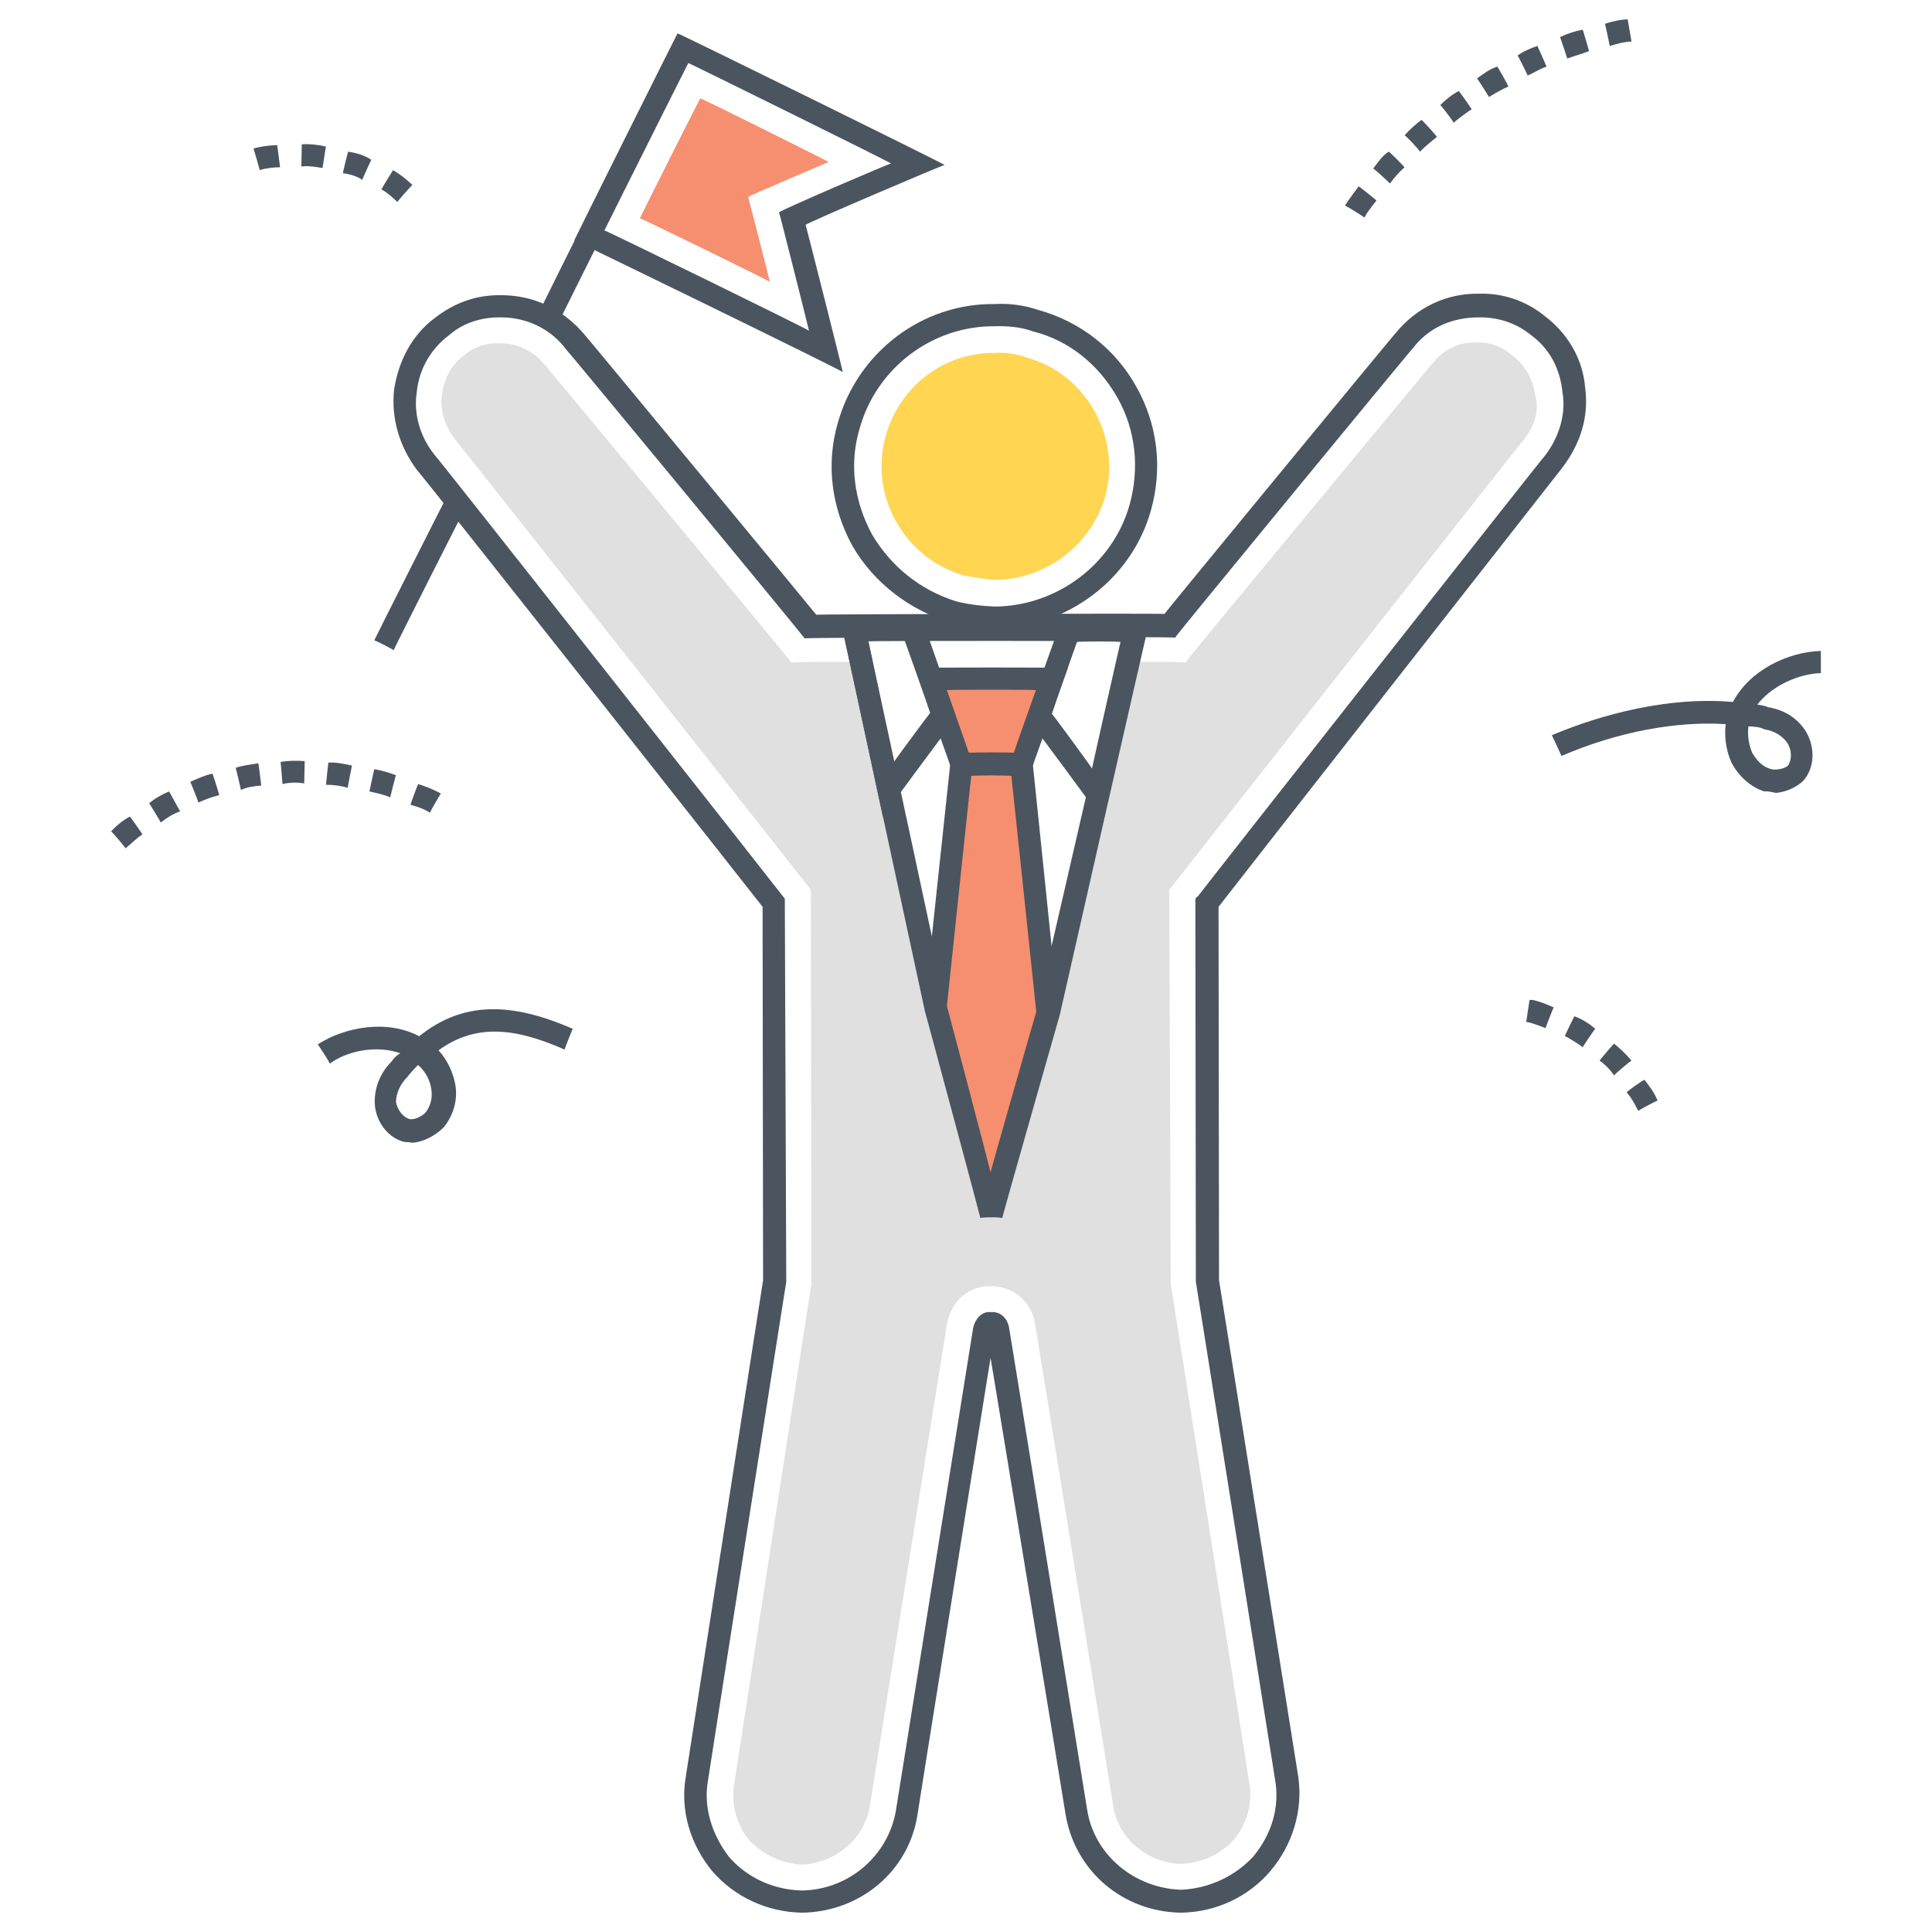 <svg xmlns="http://www.w3.org/2000/svg" version="1.1" xmlns:xlink="http://www.w3.org/1999/xlink" width="100%" height="100%" id="svgWorkerArea" viewBox="0 0 400 400" xmlns:artdraw="https://artdraw.muisca.co" style="background: white;"><defs id="defsdoc"><pattern id="patternBool" x="0" y="0" width="10" height="10" patternUnits="userSpaceOnUse" patternTransform="rotate(35)"><circle cx="5" cy="5" r="4" style="stroke: none;fill: #ff000070;"></circle></pattern></defs><g id="fileImp-861119599" class="cosito"><path id="pathImp-233485828" fill="#4A555F" class="grouped" d="M205.988 130.175C202.988 129.967 199.887 129.667 196.887 128.95 188.287 126.267 180.988 120.767 176.488 113.025 172.088 104.967 170.988 95.967 173.488 87.453 177.588 72.967 190.887 62.767 205.887 62.953 208.887 62.767 211.988 63.167 214.988 64.178 223.588 66.567 230.887 72.167 235.287 80.103 239.588 87.767 240.787 96.767 238.287 105.675 234.287 119.967 220.887 129.967 205.988 130.175 205.988 129.967 205.988 129.967 205.988 130.175M205.887 67.547C192.988 67.467 181.488 76.167 177.988 88.678 175.787 95.967 176.787 103.767 180.588 110.728 184.488 117.267 190.488 122.167 197.988 124.51 200.588 125.167 203.287 125.467 205.988 125.582 218.988 125.467 230.488 116.667 233.887 104.45 235.988 96.767 235.088 88.967 231.387 82.4 227.488 75.467 221.287 70.467 213.887 68.619 211.287 67.667 208.488 67.467 205.887 67.547 205.887 67.467 205.887 67.467 205.887 67.547"></path><path id="pathImp-11321707" fill="#FFD552" class="grouped" d="M205.988 120.069C203.887 119.967 201.588 119.467 199.488 119.15 187.088 115.467 179.887 102.467 183.387 90.21 186.287 79.967 195.387 72.967 205.988 73.06 208.088 72.967 210.287 73.167 212.387 73.978 224.787 77.267 232.287 90.467 228.787 102.919 225.787 112.967 216.488 119.967 205.988 120.069 205.988 119.967 205.988 119.967 205.988 120.069"></path><path id="pathImp-749954524" fill="#4A555F" class="grouped" d="M165.988 396C158.887 395.867 152.088 392.767 147.488 387.425 142.887 381.867 140.787 374.767 141.988 367.825 141.988 367.767 157.988 264.967 157.988 265.078 157.988 264.967 157.887 187.667 157.887 187.75 157.887 187.667 86.287 96.967 86.287 97.253 82.588 92.267 80.987 86.467 81.588 80.716 82.487 74.667 85.388 69.267 89.987 65.863 94.088 62.667 98.588 61.067 103.588 61.116 110.487 61.067 116.487 63.967 120.987 69.231 120.987 69.167 168.988 127.167 168.988 127.266 168.988 127.167 241.088 126.967 241.088 127.113 241.088 126.967 288.988 68.767 288.988 68.925 293.288 63.667 299.488 60.667 306.288 60.81 310.988 60.667 315.788 62.167 319.788 65.403 324.488 68.967 327.688 74.167 328.188 80.257 328.988 86.167 327.288 91.767 323.488 96.794 323.488 96.767 252.287 187.667 252.287 187.75 252.287 187.667 252.387 264.967 252.387 265.078 252.387 264.967 268.788 367.767 268.788 367.825 269.788 374.767 267.688 381.867 262.988 387.425 258.488 392.667 251.887 395.867 244.588 396 232.488 395.867 222.488 387.367 220.588 375.481 220.588 375.267 205.088 280.967 205.088 281.156 205.088 280.967 189.988 375.267 189.988 375.481 188.287 387.367 178.088 395.867 165.988 396 165.988 395.867 165.988 395.867 165.988 396M103.588 65.71C99.787 65.667 95.987 66.767 92.987 69.385 89.287 72.167 86.787 76.267 86.287 81.175 85.588 85.767 86.987 90.467 89.987 94.191 89.987 93.967 162.488 185.967 162.488 186.066 162.488 185.967 162.787 265.167 162.787 265.231 162.787 265.167 162.787 265.267 162.787 265.385 162.787 265.267 146.588 368.367 146.588 368.591 145.588 374.167 147.387 379.867 150.988 384.516 154.787 388.867 160.287 391.267 165.988 391.406 165.988 391.267 165.988 393.467 165.988 393.703 165.988 393.467 165.988 391.267 165.988 391.406 175.787 391.267 183.887 384.167 185.488 374.869 185.488 374.767 201.488 274.867 201.488 274.878 201.988 272.867 203.387 271.467 205.088 271.663 206.988 271.467 208.488 272.767 208.887 274.725 208.887 274.467 225.088 374.667 225.088 374.716 226.588 384.167 234.988 390.967 244.588 391.253 250.488 390.967 255.787 388.367 259.488 384.363 263.288 379.767 264.988 374.167 263.988 368.438 263.988 368.367 247.588 265.267 247.588 265.385 247.588 265.267 247.588 265.167 247.588 265.231 247.588 265.167 247.488 185.967 247.488 186.219 247.488 185.967 247.988 185.467 247.988 185.607 247.988 185.467 319.988 93.967 319.988 94.191 322.788 90.467 324.288 85.667 323.488 81.175 322.988 76.267 320.788 72.167 316.988 69.385 313.788 66.767 309.988 65.667 306.288 65.71 300.788 65.667 295.788 67.767 292.488 72.141 292.488 71.967 243.287 131.767 243.287 132.013 243.287 131.767 166.588 131.967 166.588 132.166 166.588 131.967 117.287 72.267 117.287 72.447 113.987 67.967 108.888 65.667 103.588 65.71 103.588 65.667 103.588 65.667 103.588 65.71"></path><path id="pathImp-570987723" fill="#E0E0E0" class="grouped" d="M315.788 90.669C315.788 90.467 242.088 184.167 242.088 184.228 242.088 184.167 242.387 265.667 242.387 265.844 242.387 265.667 258.688 369.267 258.688 369.356 259.288 373.367 258.288 377.467 255.488 380.841 252.787 383.867 248.787 385.767 244.588 385.894 237.588 385.767 231.488 380.667 230.488 373.95 230.488 373.867 214.287 273.867 214.287 273.96 213.488 269.367 209.588 266.167 205.088 266.303 200.588 266.167 196.988 269.367 196.088 273.96 196.088 273.867 180.088 373.867 180.088 373.95 178.988 380.667 172.988 385.767 165.988 386.047 161.988 385.867 157.887 383.967 155.088 380.994 152.387 377.667 151.387 373.367 151.988 369.51 151.988 369.367 167.988 265.667 167.988 265.844 167.988 265.667 167.887 184.167 167.887 184.228 167.887 184.167 94.088 90.667 94.088 90.822 91.987 87.967 91.088 84.767 91.487 81.788 91.888 78.467 93.487 75.467 95.987 73.672 98.088 71.767 100.787 70.967 103.388 71.069 106.987 70.967 110.487 72.667 112.787 75.51 112.787 75.467 163.887 136.967 163.887 137.219 163.887 136.967 177.988 136.967 177.988 137.219 177.988 136.967 183.588 163.267 183.588 163.403 183.588 163.267 193.387 208.367 193.387 208.575 193.387 208.367 204.887 251.267 204.887 251.45 204.887 251.267 216.488 209.267 216.488 209.341 216.488 209.267 226.887 164.267 226.887 164.475 226.887 164.267 231.387 144.767 231.387 144.875 231.387 144.767 231.488 143.267 231.488 143.497 231.488 143.267 232.887 136.967 232.887 137.219 232.887 136.967 245.387 136.967 245.387 137.219 245.387 136.967 296.488 75.267 296.488 75.356 298.688 72.467 301.988 70.767 305.688 70.916 308.488 70.767 310.988 71.767 312.988 73.519 315.688 75.467 317.288 78.267 317.788 81.635 318.788 84.667 317.788 87.967 315.788 90.669 315.788 90.467 315.788 90.467 315.788 90.669"></path><path id="pathImp-229225408" fill="#F68F6F" class="grouped" d="M211.387 158.197C211.387 158.167 216.887 209.367 216.887 209.494 216.887 209.367 204.988 251.367 204.988 251.603 204.988 251.367 193.488 208.467 193.488 208.728 193.488 208.467 198.988 158.167 198.988 158.197 198.988 158.167 195.387 147.967 195.387 148.244 195.387 147.967 192.588 140.467 192.588 140.588 192.588 140.467 217.787 140.467 217.787 140.588 217.787 140.467 214.988 147.967 214.988 148.244 214.988 147.967 211.387 158.167 211.387 158.197"></path><path id="pathImp-401767349" fill="#4A555F" class="grouped" d="M213.088 160.647C213.088 160.467 197.488 160.467 197.488 160.647 197.488 160.467 189.488 138.167 189.488 138.291 189.488 138.167 221.088 138.167 221.088 138.291 221.088 138.167 213.088 160.467 213.088 160.647 213.088 160.467 213.088 160.467 213.088 160.647M200.588 155.9C200.588 155.767 209.887 155.767 209.887 155.9 209.887 155.767 214.488 142.767 214.488 142.885 214.488 142.767 195.988 142.767 195.988 142.885 195.988 142.767 200.588 155.767 200.588 155.9 200.588 155.767 200.588 155.767 200.588 155.9"></path><path id="pathImp-196125916" fill="#4A555F" class="grouped" d="M214.588 209.8C214.588 209.767 209.387 160.467 209.387 160.647 209.387 160.467 201.088 160.467 201.088 160.647 201.088 160.467 195.988 208.667 195.988 208.881 195.988 208.667 191.387 208.267 191.387 208.422 191.387 208.267 196.988 155.767 196.988 155.9 196.988 155.767 213.588 155.767 213.588 155.9 213.588 155.767 219.088 208.967 219.088 209.188 219.088 208.967 214.588 209.767 214.588 209.8M182.787 169.069C182.787 168.967 173.988 127.967 173.988 128.185 173.988 127.967 190.887 127.967 190.887 128.185 190.887 127.967 197.988 148.467 197.988 148.55 197.988 148.467 182.787 168.967 182.787 169.069 182.787 168.967 182.787 168.967 182.787 169.069M179.787 132.778C179.787 132.667 184.988 157.767 184.988 157.891 184.988 157.767 192.588 147.467 192.588 147.631 192.588 147.467 187.287 132.467 187.287 132.625 187.287 132.467 179.787 132.467 179.787 132.625 179.787 132.467 179.787 132.667 179.787 132.778M228.387 169.988C228.387 169.767 212.588 148.467 212.588 148.55 212.588 148.467 219.887 127.967 219.887 128.185 219.887 127.967 237.988 127.967 237.988 128.185 237.988 127.967 228.387 169.767 228.387 169.988 228.387 169.767 228.387 169.767 228.387 169.988M217.787 147.785C217.787 147.667 226.088 158.967 226.088 159.116 226.088 158.967 231.988 132.767 231.988 132.931 231.988 132.767 222.988 132.767 222.988 132.931 222.988 132.767 217.787 147.667 217.787 147.785 217.787 147.667 217.787 147.667 217.787 147.785"></path><path id="pathImp-195073055" fill="#4A555F" class="grouped" d="M207.488 252.216C207.488 251.967 202.988 251.967 202.988 252.216 202.988 251.967 191.488 209.267 191.488 209.341 191.488 209.267 174.588 130.967 174.588 131.094 174.588 130.967 176.988 128.167 176.988 128.338 176.988 128.167 235.088 128.167 235.088 128.338 235.088 128.167 237.387 130.967 237.387 131.247 237.387 130.967 219.387 210.167 219.387 210.26 219.387 210.167 207.488 251.967 207.488 252.216 207.488 251.967 207.488 251.967 207.488 252.216M179.787 132.778C179.787 132.667 195.988 207.967 195.988 208.116 195.988 207.967 205.088 242.467 205.088 242.722 205.088 242.467 214.787 208.467 214.787 208.728 214.787 208.467 232.287 132.667 232.287 132.778 232.287 132.667 179.787 132.667 179.787 132.778 179.787 132.667 179.787 132.667 179.787 132.778M139.387 9.038C139.387 8.767 143.488 10.967 143.488 11.091 143.488 10.967 115.487 66.967 115.487 67.12 115.487 66.967 111.388 64.967 111.388 65.067 111.388 64.967 139.387 8.767 139.387 9.038M92.487 102.873C92.487 102.767 96.487 104.767 96.487 104.928 96.487 104.767 81.487 134.467 81.487 134.645 81.487 134.467 77.487 132.467 77.487 132.589 77.487 132.467 92.487 102.767 92.487 102.873"></path><path id="pathImp-271098646" fill="#4A555F" class="grouped" d="M174.488 77.041C174.488 76.767 118.888 49.667 118.888 49.785 118.888 49.667 140.287 6.767 140.287 6.91 140.287 6.767 195.588 33.967 195.588 34.166 195.588 33.967 166.787 46.267 166.787 46.569 166.787 46.267 174.488 76.767 174.488 77.041 174.488 76.767 174.488 76.767 174.488 77.041M124.987 47.641C124.987 47.467 167.488 68.267 167.488 68.466 167.488 68.267 161.287 43.667 161.287 43.966 161.287 43.667 184.488 33.667 184.488 33.86 184.488 33.667 142.488 12.967 142.488 13.035 142.488 12.967 124.987 47.467 124.987 47.641 124.987 47.467 124.987 47.467 124.987 47.641"></path><path id="pathImp-94420841" fill="#F68F6F" class="grouped" d="M132.488 45.191C132.488 45.067 144.988 20.167 144.988 20.385 144.988 20.167 171.588 33.467 171.588 33.553 171.588 33.467 154.887 40.667 154.887 40.75 154.887 40.667 159.387 58.167 159.387 58.36 159.387 58.167 132.488 45.067 132.488 45.191"></path><path id="pathImp-480457844" fill="#4A555F" class="grouped" d="M367.688 164.169C366.788 163.967 365.988 163.767 365.288 163.863 362.488 162.967 359.988 160.767 358.488 157.891 357.288 155.267 356.988 152.267 357.288 149.928 347.188 149.267 334.988 151.467 323.288 156.513 323.288 156.467 321.288 152.167 321.288 152.225 327.788 149.467 342.988 143.967 358.788 145.335 362.288 138.667 370.288 134.967 376.988 134.769 376.988 134.467 376.988 139.167 376.988 139.363 372.488 139.467 366.788 141.967 363.788 145.947 363.788 145.767 365.988 146.267 365.988 146.406 369.488 146.967 372.288 148.767 373.988 151.613 375.788 154.767 375.788 158.967 373.288 161.719 371.988 162.967 369.788 163.967 367.688 164.169 367.688 163.967 367.688 163.967 367.688 164.169M361.988 150.388C361.788 152.167 361.988 153.967 362.788 155.9 363.488 156.967 364.488 158.667 366.788 159.269 367.788 159.467 369.488 159.167 370.188 158.503 370.988 157.267 370.988 155.467 370.188 154.063 369.288 152.467 367.288 151.267 365.288 151 364.288 150.467 363.188 150.467 361.988 150.388 361.988 150.267 361.988 150.267 361.988 150.388"></path><path id="pathImp-777962846" fill="#4A555F" class="grouped" d="M85.388 236.597C84.787 236.467 84.388 236.467 83.787 236.444 80.388 235.667 77.787 232.267 77.588 228.482 77.487 225.367 78.588 222.267 81.088 219.753 81.588 218.967 82.287 218.367 82.888 218.069 78.088 216.367 71.987 217.467 68.287 220.213 68.287 219.967 65.787 216.167 65.787 216.232 71.287 212.667 80.088 210.967 86.787 214.547 95.588 207.467 105.487 207.267 118.588 213.016 118.588 212.867 116.888 217.167 116.888 217.303 105.787 212.367 97.987 212.267 90.787 217.457 92.487 219.267 93.787 221.867 94.287 224.653 94.787 227.767 93.888 230.867 91.888 233.381 89.987 235.267 87.487 236.467 85.388 236.597 85.388 236.467 85.388 236.467 85.388 236.597M86.588 220.519C86.588 220.367 84.487 222.667 84.487 222.816 82.888 224.367 81.987 226.367 81.987 228.175 82.287 229.767 83.388 231.267 84.787 231.697 85.787 231.867 87.088 231.267 87.987 230.472 89.487 228.667 89.487 226.767 89.287 225.419 88.987 223.467 87.987 221.767 86.588 220.519 86.588 220.367 86.588 220.367 86.588 220.519"></path><path id="pathImp-705006116" fill="#4A555F" class="grouped" d="M25.988 175.653C25.988 175.467 22.988 171.967 22.988 172.131 24.087 170.967 25.488 169.767 26.887 169.069 26.887 168.967 29.488 172.667 29.488 172.744 28.387 173.467 27.387 174.467 25.988 175.653 25.988 175.467 25.988 175.467 25.988 175.653M33.288 170.294C33.288 170.167 30.887 166.267 30.887 166.313 32.087 165.267 33.587 164.467 34.987 163.863 34.987 163.767 37.288 167.967 37.288 167.997 35.888 168.467 34.587 169.267 33.288 170.294 33.288 170.167 33.288 170.167 33.288 170.294M88.987 168.303C88.987 168.167 87.487 167.267 84.987 166.619 84.987 166.467 86.588 162.167 86.588 162.332 89.487 163.267 91.088 164.167 91.287 164.322 91.287 164.167 88.987 168.167 88.987 168.303 88.987 168.167 88.987 168.167 88.987 168.303M41.087 166.16C41.087 165.967 39.388 161.767 39.388 161.872 40.987 161.167 42.487 160.467 43.987 160.188 43.987 159.967 45.388 164.467 45.388 164.628 43.987 164.967 42.587 165.467 41.087 166.16 41.087 165.967 41.087 165.967 41.087 166.16M80.787 165.088C79.388 164.467 77.787 164.167 76.487 163.863 76.487 163.767 77.487 159.167 77.487 159.269 78.987 159.467 80.487 159.967 81.987 160.494 81.987 160.267 80.787 164.967 80.787 165.088 80.787 164.967 80.787 164.967 80.787 165.088M49.888 163.556C49.888 163.467 48.788 158.767 48.788 158.963 50.288 158.467 51.987 158.267 53.487 158.044 53.487 157.767 54.087 162.467 54.087 162.638 52.587 162.767 51.087 162.967 49.888 163.556 49.888 163.467 49.888 163.467 49.888 163.556M71.987 163.097C70.487 162.667 68.888 162.467 67.487 162.485 67.487 162.267 67.987 157.767 67.987 157.891 69.487 157.767 71.287 158.167 72.888 158.503 72.888 158.267 71.987 162.967 71.987 163.097 71.987 162.967 71.987 162.967 71.987 163.097M58.487 162.332C58.487 162.167 58.087 157.467 58.087 157.738 59.888 157.467 61.487 157.467 63.087 157.585 63.087 157.467 62.987 161.967 62.987 162.178 61.487 161.967 59.987 161.967 58.487 162.332 58.487 162.167 58.487 162.167 58.487 162.332"></path><path id="pathImp-439601388" fill="#4A555F" class="grouped" d="M282.488 45.038C282.488 44.967 278.488 42.467 278.488 42.588 278.488 42.467 279.488 40.967 281.288 38.606 281.288 38.467 284.988 41.467 284.988 41.516 283.288 43.567 282.488 44.967 282.488 45.038 282.488 44.967 282.488 44.967 282.488 45.038M287.788 37.994C287.788 37.967 284.288 34.667 284.288 34.931 285.288 33.567 286.288 32.167 287.488 31.41 287.488 31.167 290.788 34.567 290.788 34.625 289.788 35.567 288.788 36.567 287.788 37.994 287.788 37.967 287.788 37.967 287.788 37.994M293.988 31.41C293.988 31.167 290.788 27.767 290.788 28.041 291.988 26.667 293.188 25.667 294.288 24.825 294.288 24.667 297.488 28.167 297.488 28.347 296.488 29.167 295.188 30.167 293.988 31.41 293.988 31.167 293.988 31.167 293.988 31.41M300.988 25.438C300.988 25.267 298.188 21.567 298.188 21.763 299.288 20.667 300.488 19.667 301.988 18.853 301.988 18.667 304.688 22.467 304.688 22.681 304.688 22.467 300.988 25.267 300.988 25.438 300.988 25.267 300.988 25.267 300.988 25.438M308.288 20.078C308.288 20.067 305.788 16.067 305.788 16.25 307.288 15.167 308.488 14.267 309.988 13.8 309.988 13.667 312.288 17.667 312.288 17.935 310.988 18.467 309.788 19.167 308.288 20.078 308.288 20.067 308.288 20.067 308.288 20.078M316.288 15.638C316.288 15.567 314.188 11.267 314.188 11.503 315.488 10.567 316.988 9.967 318.288 9.513 318.288 9.467 320.188 13.667 320.188 13.8 318.988 14.167 317.788 14.967 316.288 15.638 316.288 15.567 316.288 15.567 316.288 15.638M324.488 12.116C324.488 12.067 322.988 7.567 322.988 7.675 324.488 6.967 325.988 6.467 327.688 6.144 327.688 6.067 328.988 10.467 328.988 10.585 327.488 11.167 325.988 11.567 324.488 12.116 324.488 12.067 324.488 12.067 324.488 12.116M333.288 9.513C333.288 9.467 332.288 4.767 332.288 4.919 333.788 4.467 335.288 4.067 336.988 4 336.988 3.967 337.788 8.567 337.788 8.594 336.188 8.667 334.788 9.067 333.288 9.513 333.288 9.467 333.288 9.467 333.288 9.513"></path><path id="pathImp-239468044" fill="#4A555F" class="grouped" d="M339.188 230.013C338.488 228.667 337.788 227.267 336.788 226.185 336.788 225.967 340.488 223.367 340.488 223.582 341.488 224.867 342.488 226.167 343.188 227.869 343.188 227.767 339.188 229.867 339.188 230.013 339.188 229.867 339.188 229.867 339.188 230.013M334.188 222.663C333.288 221.367 332.288 220.367 331.188 219.6 331.188 219.467 334.188 215.967 334.188 216.078 335.288 216.967 336.688 218.267 337.788 219.6 337.788 219.467 334.188 222.467 334.188 222.663 334.188 222.467 334.188 222.467 334.188 222.663M327.688 216.844C327.688 216.667 323.988 214.367 323.988 214.547 323.988 214.367 325.988 210.267 325.988 210.413 327.488 210.967 328.988 211.867 330.288 213.016 330.288 212.867 327.688 216.667 327.688 216.844 327.688 216.667 327.688 216.667 327.688 216.844M319.988 212.863C317.488 211.867 315.988 211.467 315.988 211.638 315.988 211.467 316.688 206.867 316.688 207.044 316.988 206.867 318.788 207.267 321.688 208.575 321.688 208.367 319.988 212.767 319.988 212.863 319.988 212.767 319.988 212.767 319.988 212.863"></path><path id="pathImp-330066189" fill="#4A555F" class="grouped" d="M82.287 41.822C81.088 40.667 79.987 39.767 78.987 39.219 78.987 39.067 81.388 35.167 81.388 35.238 82.787 36.067 83.987 36.967 85.388 38.3 85.388 38.167 82.287 41.667 82.287 41.822 82.287 41.667 82.287 41.667 82.287 41.822M74.987 37.228C73.888 36.467 72.487 36.067 70.987 35.85 70.987 35.667 72.088 31.167 72.088 31.41 73.888 31.667 75.487 32.167 76.888 33.094 76.888 32.967 74.987 37.167 74.987 37.228 74.987 37.167 74.987 37.167 74.987 37.228M53.788 35.238C53.788 35.167 52.487 30.667 52.487 30.797 52.587 30.667 54.487 30.167 57.388 30.032 57.388 29.967 57.987 34.567 57.987 34.625 55.487 34.667 53.788 35.167 53.788 35.238 53.788 35.167 53.788 35.167 53.788 35.238M66.787 34.778C65.287 34.567 63.987 34.267 62.388 34.472 62.388 34.267 62.487 29.767 62.487 29.878 64.088 29.767 65.888 29.967 67.487 30.338 67.487 30.167 66.787 34.667 66.787 34.778 66.787 34.667 66.787 34.667 66.787 34.778"></path></g></svg>